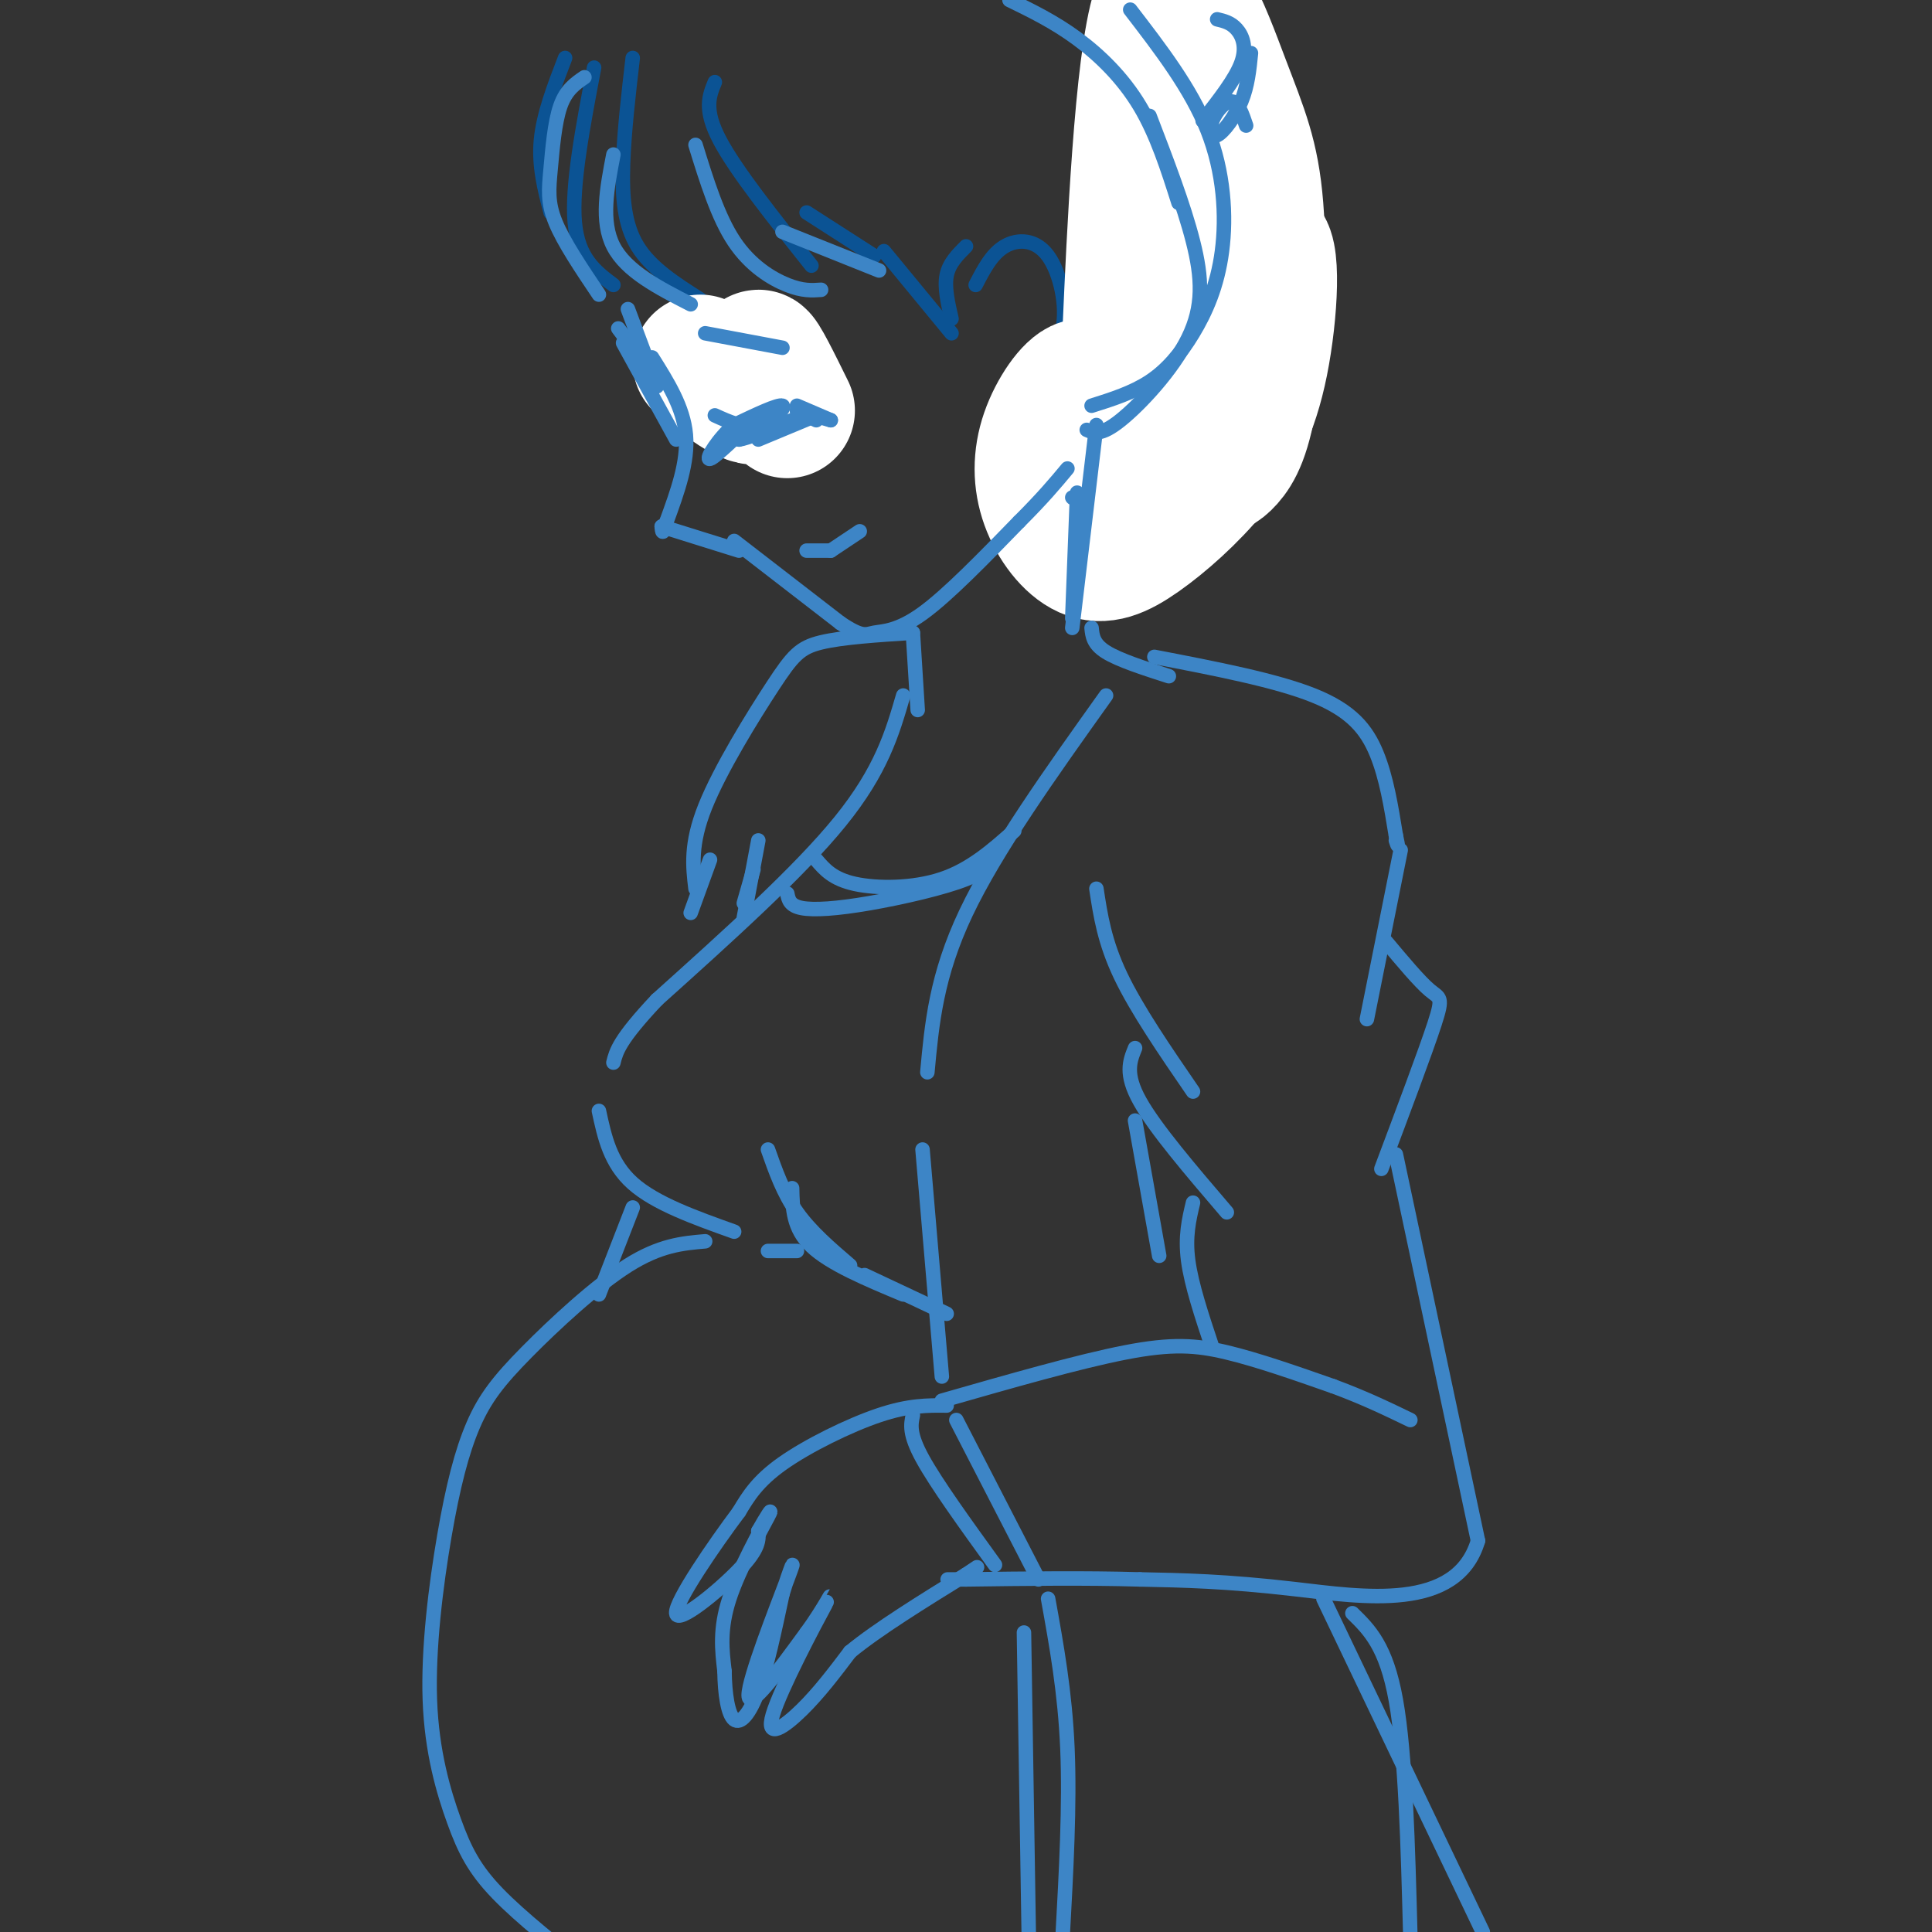<svg viewBox='0 0 400 400' version='1.1' xmlns='http://www.w3.org/2000/svg' xmlns:xlink='http://www.w3.org/1999/xlink'><rect x="0" y="0" width="400" height="400" fill="#333333" stroke="none"/><g fill='none' stroke='rgb(11,83,148)' stroke-width='3' stroke-linecap='round' stroke-linejoin='round'><path d='M117,12c-2.250,5.833 -4.500,11.667 -5,17c-0.500,5.333 0.750,10.167 2,15'/><path d='M123,14c-2.333,12.250 -4.667,24.500 -4,32c0.667,7.500 4.333,10.250 8,13'/><path d='M131,12c-0.889,7.644 -1.778,15.289 -2,22c-0.222,6.711 0.222,12.489 3,17c2.778,4.511 7.889,7.756 13,11'/><path d='M148,17c-1.167,2.833 -2.333,5.667 1,12c3.333,6.333 11.167,16.167 19,26'/><path d='M167,44c0.000,0.000 14.000,9.000 14,9'/><path d='M234,10c6.833,8.583 13.667,17.167 16,24c2.333,6.833 0.167,11.917 -2,17'/><path d='M253,46c0.000,0.000 2.000,-2.000 2,-2'/><path d='M253,37c5.060,3.006 10.119,6.012 13,9c2.881,2.988 3.583,5.958 4,9c0.417,3.042 0.548,6.155 -2,9c-2.548,2.845 -7.774,5.423 -13,8'/><path d='M258,70c0.000,0.000 -10.000,13.000 -10,13'/><path d='M244,81c0.000,0.000 2.000,-13.000 2,-13'/><path d='M246,56c-0.500,9.083 -1.000,18.167 -3,23c-2.000,4.833 -5.500,5.417 -9,6'/><path d='M202,59c1.655,-3.208 3.310,-6.417 6,-8c2.690,-1.583 6.417,-1.542 9,2c2.583,3.542 4.024,10.583 3,15c-1.024,4.417 -4.512,6.208 -8,8'/><path d='M183,52c0.000,0.000 14.000,17.000 14,17'/><path d='M197,66c-0.750,-3.250 -1.500,-6.500 -1,-9c0.500,-2.500 2.250,-4.250 4,-6'/><path d='M217,79c2.044,3.489 4.089,6.978 3,10c-1.089,3.022 -5.311,5.578 -4,5c1.311,-0.578 8.156,-4.289 15,-8'/><path d='M243,26c2.387,-0.298 4.774,-0.595 7,5c2.226,5.595 4.292,17.083 4,25c-0.292,7.917 -2.940,12.262 -6,16c-3.060,3.738 -6.530,6.869 -10,10'/><path d='M146,74c0.000,0.000 -4.000,9.000 -4,9'/><path d='M148,76c3.083,0.833 6.167,1.667 9,1c2.833,-0.667 5.417,-2.833 8,-5'/></g>
<g fill='none' stroke='rgb(255,255,255)' stroke-width='28' stroke-linecap='round' stroke-linejoin='round'><path d='M243,17c1.916,14.977 3.831,29.954 3,44c-0.831,14.046 -4.409,27.159 -7,31c-2.591,3.841 -4.196,-1.592 -5,-4c-0.804,-2.408 -0.807,-1.793 0,-20c0.807,-18.207 2.425,-55.236 6,-66c3.575,-10.764 9.108,4.738 13,15c3.892,10.262 6.144,15.283 7,26c0.856,10.717 0.315,27.129 -1,37c-1.315,9.871 -3.404,13.203 -5,15c-1.596,1.797 -2.699,2.061 -4,2c-1.301,-0.061 -2.800,-0.446 -3,-4c-0.200,-3.554 0.900,-10.277 2,-17'/><path d='M249,76c2.920,-9.446 9.219,-24.563 12,-25c2.781,-0.437 2.045,13.804 0,24c-2.045,10.196 -5.398,16.348 -10,22c-4.602,5.652 -10.453,10.804 -15,14c-4.547,3.196 -7.788,4.435 -11,3c-3.212,-1.435 -6.393,-5.546 -8,-10c-1.607,-4.454 -1.641,-9.251 0,-14c1.641,-4.749 4.955,-9.448 7,-10c2.045,-0.552 2.820,3.044 1,9c-1.820,5.956 -6.234,14.273 -7,16c-0.766,1.727 2.117,-3.137 5,-8'/><path d='M145,75c5.200,4.089 10.400,8.178 12,7c1.600,-1.178 -0.400,-7.622 0,-8c0.400,-0.378 3.200,5.311 6,11'/></g>
<g fill='none' stroke='rgb(61,133,198)' stroke-width='3' stroke-linecap='round' stroke-linejoin='round'><path d='M121,16c-1.911,1.304 -3.821,2.607 -5,6c-1.179,3.393 -1.625,8.875 -2,13c-0.375,4.125 -0.679,6.893 1,11c1.679,4.107 5.339,9.554 9,15'/><path d='M127,32c-1.333,6.917 -2.667,13.833 0,19c2.667,5.167 9.333,8.583 16,12'/><path d='M144,30c2.311,7.467 4.622,14.933 8,20c3.378,5.067 7.822,7.733 11,9c3.178,1.267 5.089,1.133 7,1'/><path d='M162,48c0.000,0.000 20.000,8.000 20,8'/><path d='M209,0c4.644,2.267 9.289,4.533 14,8c4.711,3.467 9.489,8.133 13,14c3.511,5.867 5.756,12.933 8,20'/><path d='M238,24c3.542,9.220 7.083,18.440 9,26c1.917,7.560 2.208,13.458 -1,20c-3.208,6.542 -9.917,13.726 -14,17c-4.083,3.274 -5.542,2.637 -7,2'/><path d='M234,2c6.293,8.179 12.587,16.357 16,25c3.413,8.643 3.946,17.750 3,25c-0.946,7.250 -3.370,12.644 -6,17c-2.630,4.356 -5.466,7.673 -9,10c-3.534,2.327 -7.767,3.663 -12,5'/><path d='M252,4c1.400,0.333 2.800,0.667 4,2c1.200,1.333 2.200,3.667 1,7c-1.200,3.333 -4.600,7.667 -8,12'/><path d='M259,11c-0.337,3.383 -0.673,6.766 -2,10c-1.327,3.234 -3.644,6.321 -5,7c-1.356,0.679 -1.750,-1.048 -1,-3c0.750,-1.952 2.643,-4.129 4,-4c1.357,0.129 2.179,2.565 3,5'/><path d='M128,68c0.000,0.000 6.000,8.000 6,8'/><path d='M130,64c0.000,0.000 6.000,16.000 6,16'/><path d='M148,86c3.022,1.378 6.044,2.756 9,2c2.956,-0.756 5.844,-3.644 5,-4c-0.844,-0.356 -5.422,1.822 -10,4'/><path d='M152,88c-3.179,2.655 -6.125,7.292 -5,7c1.125,-0.292 6.321,-5.512 8,-7c1.679,-1.488 -0.161,0.756 -2,3'/><path d='M153,91c1.500,-0.167 6.250,-2.083 11,-4'/><path d='M146,69c0.000,0.000 16.000,3.000 16,3'/><path d='M129,71c0.000,0.000 11.000,20.000 11,20'/><path d='M135,74c3.250,5.167 6.500,10.333 7,16c0.500,5.667 -1.750,11.833 -4,18'/><path d='M138,108c-0.833,3.167 -0.917,2.083 -1,1'/><path d='M137,109c0.000,0.000 16.000,5.000 16,5'/><path d='M152,112c0.000,0.000 22.000,17.000 22,17'/><path d='M174,129c4.631,3.095 5.208,2.333 7,2c1.792,-0.333 4.798,-0.238 10,-4c5.202,-3.762 12.601,-11.381 20,-19'/><path d='M211,108c5.000,-5.000 7.500,-8.000 10,-11'/><path d='M222,103c0.000,0.000 0.100,0.100 0.1,0.1'/><path d='M227,88c0.000,0.000 -5.000,42.000 -5,42'/><path d='M223,102c0.000,0.000 -1.000,26.000 -1,26'/><path d='M189,131c0.000,0.000 1.000,16.000 1,16'/><path d='M187,144c-2.250,7.750 -4.500,15.500 -13,26c-8.500,10.500 -23.250,23.750 -38,37'/><path d='M136,207c-7.833,8.333 -8.417,10.667 -9,13'/><path d='M124,230c1.167,5.417 2.333,10.833 7,15c4.667,4.167 12.833,7.083 21,10'/><path d='M159,259c0.000,0.000 6.000,0.000 6,0'/><path d='M146,257c-4.678,0.404 -9.356,0.808 -16,5c-6.644,4.192 -15.255,12.171 -21,18c-5.745,5.829 -8.625,9.509 -11,15c-2.375,5.491 -4.247,12.792 -6,23c-1.753,10.208 -3.387,23.324 -3,34c0.387,10.676 2.797,18.913 5,25c2.203,6.087 4.201,10.025 9,15c4.799,4.975 12.400,10.988 20,17'/><path d='M226,130c0.167,1.667 0.333,3.333 3,5c2.667,1.667 7.833,3.333 13,5'/><path d='M239,136c12.578,2.422 25.156,4.844 33,8c7.844,3.156 10.956,7.044 13,12c2.044,4.956 3.022,10.978 4,17'/><path d='M289,173c0.667,3.000 0.333,2.000 0,1'/><path d='M290,176c0.000,0.000 -7.000,35.000 -7,35'/><path d='M287,195c3.444,4.111 6.889,8.222 9,10c2.111,1.778 2.889,1.222 1,7c-1.889,5.778 -6.444,17.889 -11,30'/><path d='M289,239c0.000,0.000 17.000,80.000 17,80'/><path d='M306,319c-4.378,14.756 -23.822,11.644 -38,10c-14.178,-1.644 -23.089,-1.822 -32,-2'/><path d='M236,327c-11.333,-0.333 -23.667,-0.167 -36,0'/><path d='M200,327c-6.167,0.000 -3.583,0.000 -1,0'/><path d='M195,290c14.200,-4.067 28.400,-8.133 38,-10c9.600,-1.867 14.600,-1.533 21,0c6.400,1.533 14.200,4.267 22,7'/><path d='M276,287c6.333,2.333 11.167,4.667 16,7'/><path d='M196,291c-3.889,-0.044 -7.778,-0.089 -14,2c-6.222,2.089 -14.778,6.311 -20,10c-5.222,3.689 -7.111,6.844 -9,10'/><path d='M153,313c-5.060,6.738 -13.208,18.583 -13,21c0.208,2.417 8.774,-4.595 13,-9c4.226,-4.405 4.113,-6.202 4,-8'/><path d='M157,317c1.536,-2.750 3.375,-5.625 2,-3c-1.375,2.625 -5.964,10.750 -8,17c-2.036,6.250 -1.518,10.625 -1,15'/><path d='M150,346c0.060,4.702 0.708,8.958 2,10c1.292,1.042 3.226,-1.131 5,-6c1.774,-4.869 3.387,-12.435 5,-20'/><path d='M162,330c1.619,-5.357 3.167,-8.750 1,-3c-2.167,5.750 -8.048,20.643 -8,24c0.048,3.357 6.024,-4.821 12,-13'/><path d='M167,338c3.493,-4.742 6.225,-10.096 4,-6c-2.225,4.096 -9.407,17.641 -11,23c-1.593,5.359 2.402,2.531 6,-1c3.598,-3.531 6.799,-7.766 10,-12'/><path d='M176,342c5.667,-4.667 14.833,-10.333 24,-16'/><path d='M200,326c4.000,-2.667 2.000,-1.333 0,0'/><path d='M189,293c-0.417,1.917 -0.833,3.833 2,9c2.833,5.167 8.917,13.583 15,22'/><path d='M198,294c0.000,0.000 17.000,33.000 17,33'/><path d='M227,184c0.833,5.500 1.667,11.000 5,18c3.333,7.000 9.167,15.500 15,24'/><path d='M235,217c-1.083,2.667 -2.167,5.333 1,11c3.167,5.667 10.583,14.333 18,23'/><path d='M247,249c-0.833,3.500 -1.667,7.000 -1,12c0.667,5.000 2.833,11.500 5,18'/><path d='M229,144c-11.417,16.000 -22.833,32.000 -29,45c-6.167,13.000 -7.083,23.000 -8,33'/><path d='M191,238c0.000,0.000 4.000,47.000 4,47'/><path d='M235,232c0.000,0.000 5.000,28.000 5,28'/><path d='M169,178c1.711,2.000 3.422,4.000 8,5c4.578,1.000 12.022,1.000 18,-1c5.978,-2.000 10.489,-6.000 15,-10'/><path d='M205,177c-0.250,1.595 -0.500,3.190 -5,5c-4.500,1.810 -13.250,3.833 -20,5c-6.750,1.167 -11.500,1.476 -14,1c-2.500,-0.476 -2.750,-1.738 -3,-3'/><path d='M189,131c-7.304,0.470 -14.607,0.940 -19,2c-4.393,1.060 -5.875,2.708 -10,9c-4.125,6.292 -10.893,17.226 -14,25c-3.107,7.774 -2.554,12.387 -2,17'/><path d='M147,178c0.000,0.000 -4.000,11.000 -4,11'/><path d='M157,174c0.000,0.000 -3.000,16.000 -3,16'/><path d='M156,180c0.000,0.000 -2.000,7.000 -2,7'/><path d='M131,250c0.000,0.000 -7.000,18.000 -7,18'/><path d='M164,246c0.083,4.167 0.167,8.333 4,12c3.833,3.667 11.417,6.833 19,10'/><path d='M179,264c0.000,0.000 17.000,8.000 17,8'/><path d='M176,262c-4.083,-3.500 -8.167,-7.000 -11,-11c-2.833,-4.000 -4.417,-8.500 -6,-13'/><path d='M274,331c0.000,0.000 33.000,69.000 33,69'/><path d='M212,338c0.000,0.000 1.000,63.000 1,63'/><path d='M217,331c1.750,9.667 3.500,19.333 4,31c0.500,11.667 -0.250,25.333 -1,39'/><path d='M280,334c3.500,3.417 7.000,6.833 9,18c2.000,11.167 2.500,30.083 3,49'/><path d='M167,114c0.000,0.000 5.000,0.000 5,0'/><path d='M172,114c0.000,0.000 6.000,-4.000 6,-4'/><path d='M165,85c0.000,0.000 4.000,2.000 4,2'/><path d='M165,85c0.000,0.000 7.000,2.000 7,2'/><path d='M165,84c0.000,0.000 7.000,3.000 7,3'/><path d='M169,86c0.000,0.000 -12.000,5.000 -12,5'/></g>
</svg>